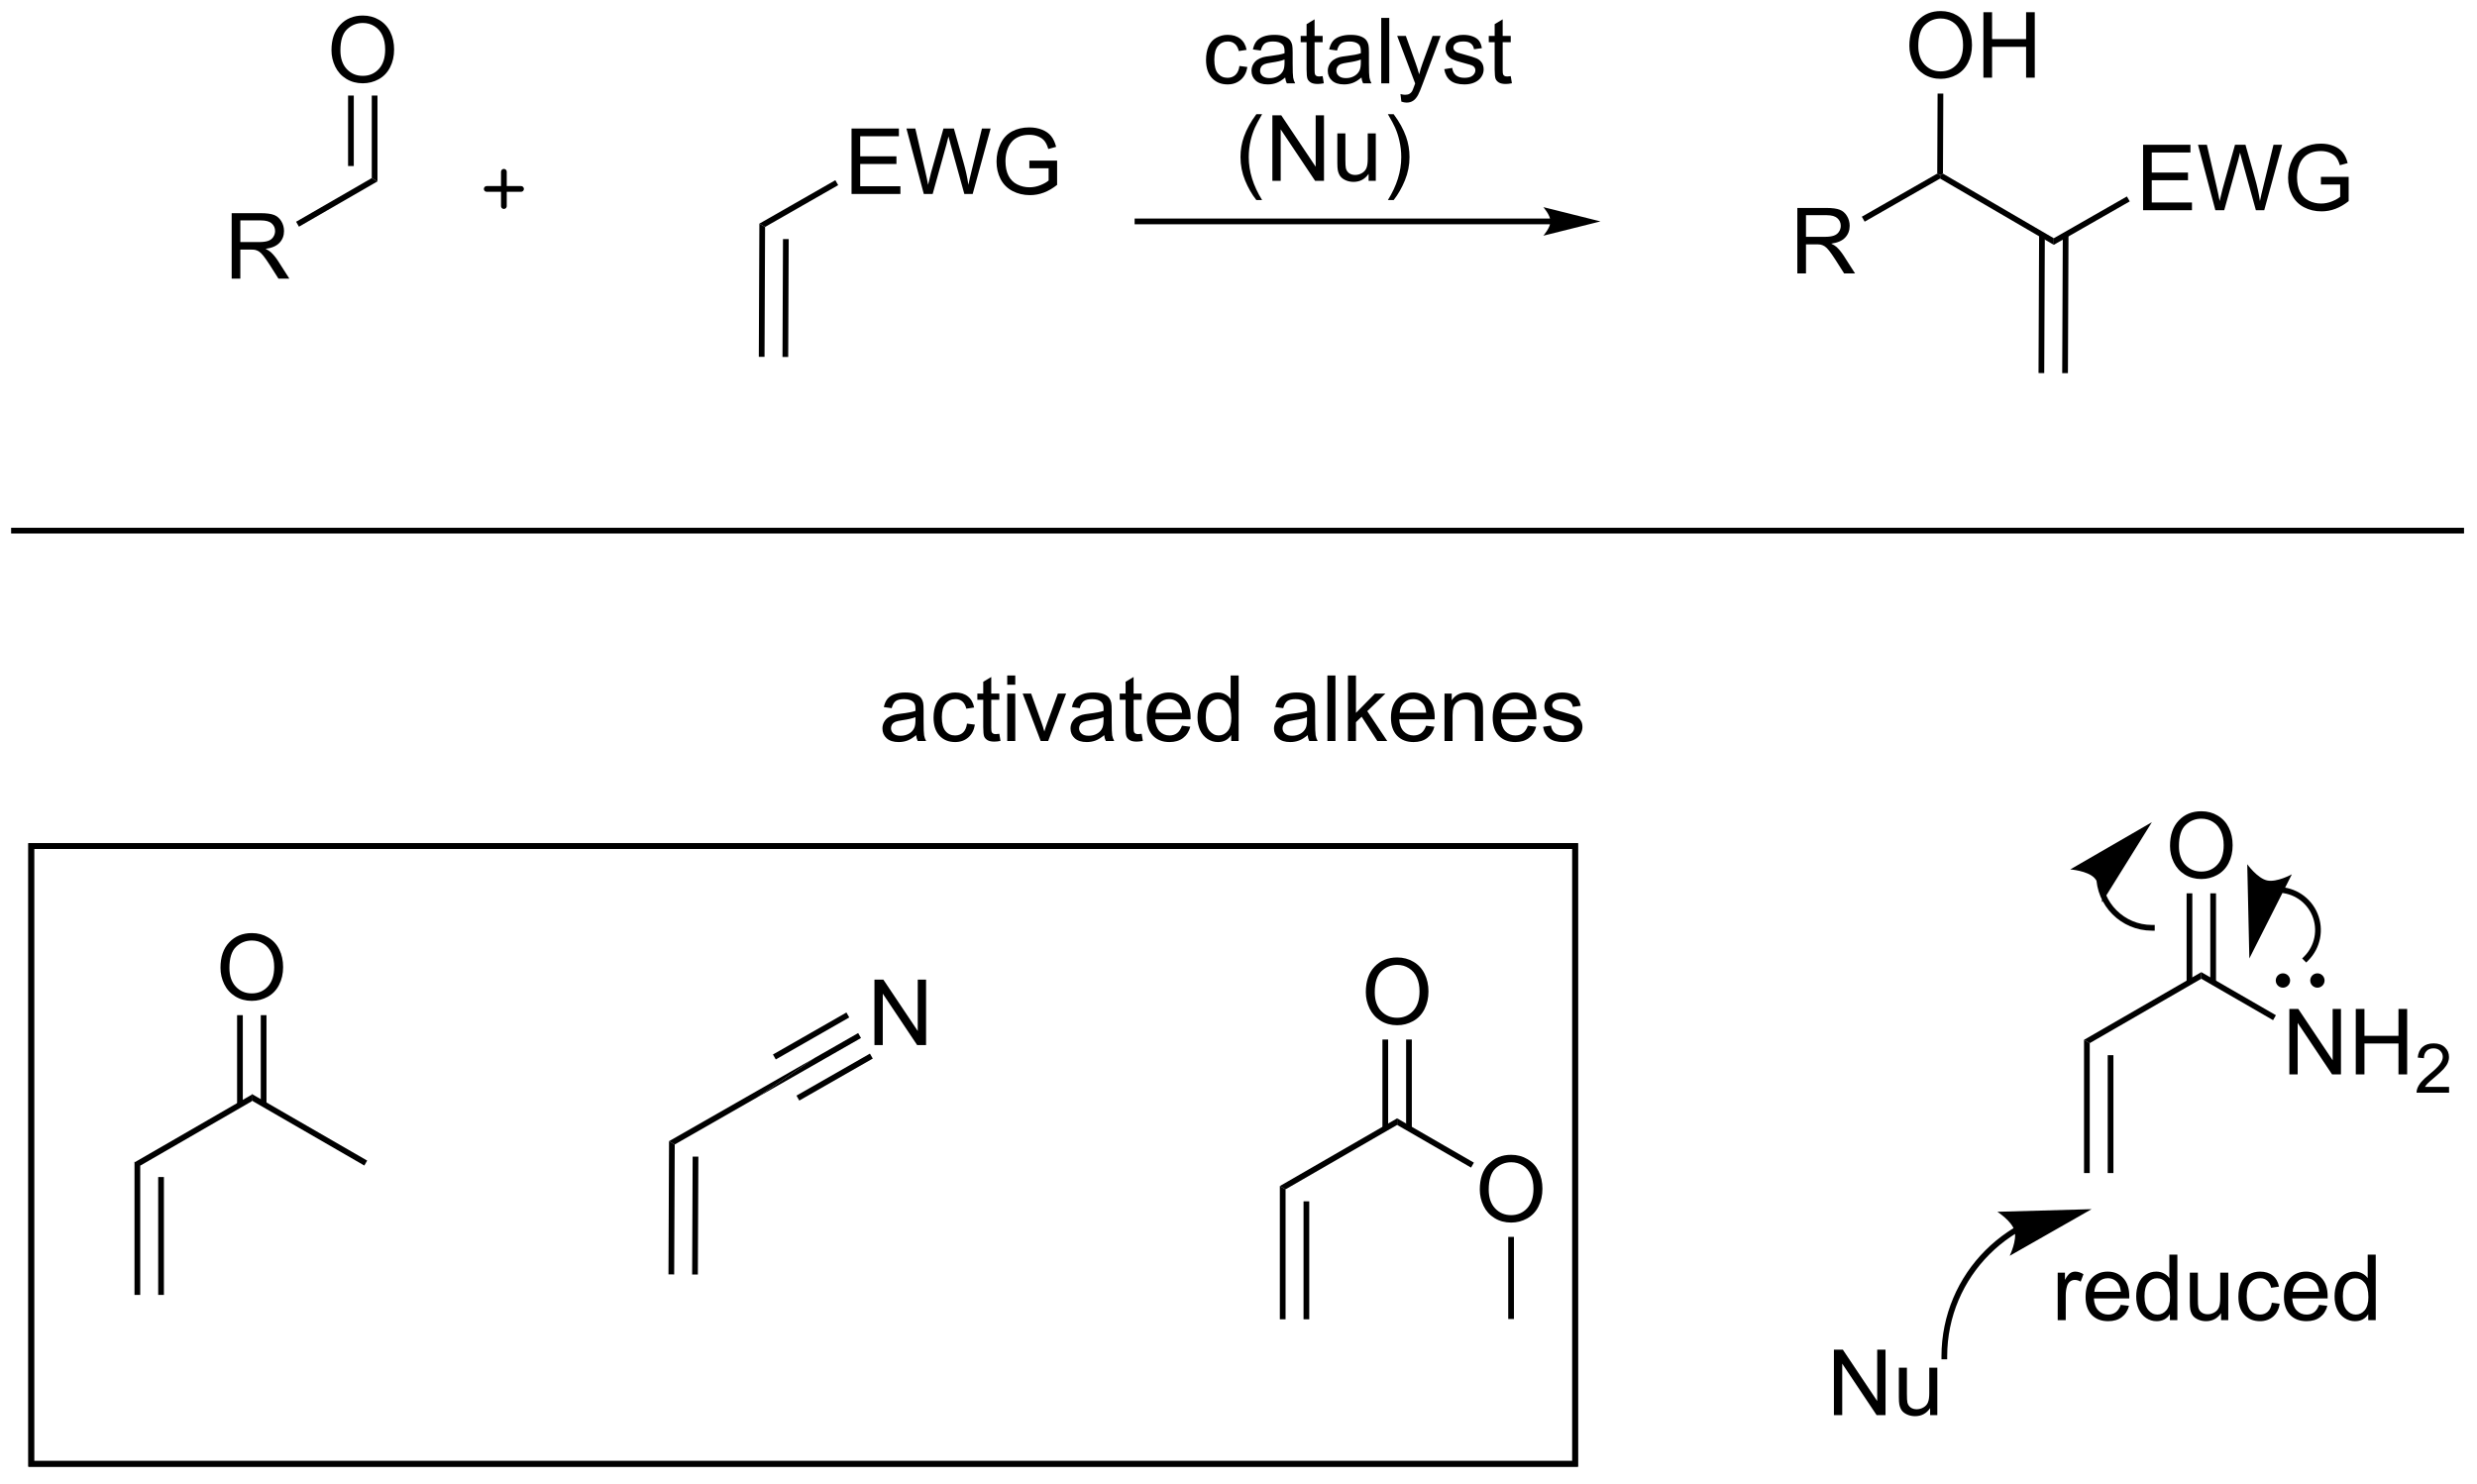 <?xml version="1.0" encoding="UTF-8"?>
<!DOCTYPE svg PUBLIC '-//W3C//DTD SVG 1.0//EN'
          'http://www.w3.org/TR/2001/REC-SVG-20010904/DTD/svg10.dtd'>
<svg stroke-dasharray="none" shape-rendering="auto" xmlns="http://www.w3.org/2000/svg" font-family="'Dialog'" text-rendering="auto" width="297" fill-opacity="1" color-interpolation="auto" color-rendering="auto" preserveAspectRatio="xMidYMid meet" font-size="12px" viewBox="0 0 297 178" fill="black" xmlns:xlink="http://www.w3.org/1999/xlink" stroke="black" image-rendering="auto" stroke-miterlimit="10" stroke-linecap="square" stroke-linejoin="miter" font-style="normal" stroke-width="1" height="178" stroke-dashoffset="0" font-weight="normal" stroke-opacity="1"
><!--Generated by the Batik Graphics2D SVG Generator--><defs id="genericDefs"
  /><g
  ><defs id="defs1"
    ><clipPath clipPathUnits="userSpaceOnUse" id="clipPath1"
      ><path d="M0.389 1.611 L223.048 1.611 L223.048 134.575 L0.389 134.575 L0.389 1.611 Z"
      /></clipPath
      ><clipPath clipPathUnits="userSpaceOnUse" id="clipPath2"
      ><path d="M-1.41 12.823 L-1.41 142.09 L215.059 142.09 L215.059 12.823 Z"
      /></clipPath
    ></defs
    ><g transform="scale(1.333,1.333) translate(-0.389,-1.611) matrix(1.029,0,0,1.029,1.839,-11.579)"
    ><path d="M10.853 114.727 L10.353 114.439 L20.61 108.516 L20.61 109.094 Z" stroke="none" clip-path="url(#clipPath2)"
    /></g
    ><g transform="matrix(1.371,0,0,1.371,1.933,-17.586)"
    ><path d="M10.353 114.439 L10.853 114.727 L10.853 126.091 L10.353 126.091 ZM12.425 115.779 L12.425 126.091 L12.925 126.091 L12.925 115.779 Z" stroke="none" clip-path="url(#clipPath2)"
    /></g
    ><g transform="matrix(1.371,0,0,1.371,1.933,-17.586)"
    ><path d="M17.873 97.483 Q17.873 96.055 18.639 95.251 Q19.405 94.444 20.616 94.444 Q21.407 94.444 22.043 94.824 Q22.681 95.201 23.014 95.878 Q23.35 96.555 23.35 97.415 Q23.35 98.287 22.998 98.975 Q22.647 99.662 22.001 100.016 Q21.358 100.371 20.61 100.371 Q19.803 100.371 19.165 99.98 Q18.53 99.587 18.201 98.912 Q17.873 98.235 17.873 97.483 ZM18.655 97.493 Q18.655 98.529 19.209 99.126 Q19.767 99.719 20.608 99.719 Q21.462 99.719 22.014 99.118 Q22.569 98.516 22.569 97.412 Q22.569 96.712 22.332 96.191 Q22.095 95.67 21.639 95.384 Q21.186 95.094 20.618 95.094 Q19.814 95.094 19.233 95.649 Q18.655 96.201 18.655 97.493 Z" stroke="none" clip-path="url(#clipPath2)"
    /></g
    ><g transform="matrix(1.371,0,0,1.371,1.933,-17.586)"
    ><path d="M21.896 109.403 L21.896 101.623 L21.396 101.623 L21.396 109.403 ZM19.825 109.403 L19.825 101.623 L19.325 101.623 L19.325 109.403 Z" stroke="none" clip-path="url(#clipPath2)"
    /></g
    ><g transform="matrix(1.371,0,0,1.371,1.933,-17.586)"
    ><path d="M20.61 109.094 L20.61 108.516 L30.702 114.343 L30.452 114.776 Z" stroke="none" clip-path="url(#clipPath2)"
    /></g
    ><g transform="matrix(1.371,0,0,1.371,1.933,-17.586)"
    ><path d="M57.6 112.935 L57.101 112.645 L69.848 105.358 L64.836 108.799 Z" stroke="none" clip-path="url(#clipPath2)"
    /></g
    ><g transform="matrix(1.371,0,0,1.371,1.933,-17.586)"
    ><path d="M57.101 112.645 L57.6 112.935 L57.552 124.3 L57.052 124.297 ZM59.167 113.994 L59.123 124.306 L59.623 124.308 L59.667 113.996 Z" stroke="none" clip-path="url(#clipPath2)"
    /></g
    ><g transform="matrix(1.371,0,0,1.371,1.933,-17.586)"
    ><path d="M75.067 104.241 L75.067 98.515 L75.846 98.515 L78.854 103.01 L78.854 98.515 L79.58 98.515 L79.58 104.241 L78.802 104.241 L75.794 99.741 L75.794 104.241 L75.067 104.241 Z" stroke="none" clip-path="url(#clipPath2)"
    /></g
    ><g transform="matrix(1.371,0,0,1.371,1.933,-17.586)"
    ><path d="M64.836 108.799 L69.848 105.358 L73.643 103.188 L73.891 103.622 ZM66.438 105.497 L72.863 101.823 L72.615 101.389 L66.19 105.063 ZM68.494 109.094 L74.92 105.42 L74.671 104.986 L68.246 108.66 Z" stroke="none" clip-path="url(#clipPath2)"
    /></g
    ><g transform="matrix(1.371,0,0,1.371,1.933,-17.586)"
    ><path d="M111.021 116.858 L110.521 116.57 L120.778 110.648 L120.778 111.225 Z" stroke="none" clip-path="url(#clipPath2)"
    /></g
    ><g transform="matrix(1.371,0,0,1.371,1.933,-17.586)"
    ><path d="M110.521 116.57 L111.021 116.858 L111.021 128.223 L110.521 128.223 ZM112.593 117.91 L112.593 128.223 L113.093 128.223 L113.093 117.91 Z" stroke="none" clip-path="url(#clipPath2)"
    /></g
    ><g transform="matrix(1.371,0,0,1.371,1.933,-17.586)"
    ><path d="M118.041 99.614 Q118.041 98.187 118.807 97.382 Q119.573 96.575 120.784 96.575 Q121.575 96.575 122.211 96.955 Q122.849 97.332 123.182 98.01 Q123.518 98.687 123.518 99.546 Q123.518 100.418 123.166 101.106 Q122.815 101.793 122.169 102.148 Q121.526 102.502 120.778 102.502 Q119.971 102.502 119.333 102.111 Q118.698 101.718 118.37 101.043 Q118.041 100.366 118.041 99.614 ZM118.823 99.624 Q118.823 100.661 119.377 101.257 Q119.935 101.851 120.776 101.851 Q121.63 101.851 122.182 101.249 Q122.737 100.648 122.737 99.543 Q122.737 98.843 122.5 98.322 Q122.263 97.801 121.807 97.515 Q121.354 97.226 120.786 97.226 Q119.981 97.226 119.401 97.78 Q118.823 98.332 118.823 99.624 Z" stroke="none" clip-path="url(#clipPath2)"
    /></g
    ><g transform="matrix(1.371,0,0,1.371,1.933,-17.586)"
    ><path d="M122.064 111.534 L122.064 103.754 L121.564 103.754 L121.564 111.534 ZM119.993 111.534 L119.993 103.754 L119.493 103.754 L119.493 111.534 Z" stroke="none" clip-path="url(#clipPath2)"
    /></g
    ><g transform="matrix(1.371,0,0,1.371,1.933,-17.586)"
    ><path d="M128.008 116.877 Q128.008 115.45 128.774 114.645 Q129.539 113.838 130.75 113.838 Q131.542 113.838 132.177 114.218 Q132.815 114.596 133.149 115.273 Q133.485 115.95 133.485 116.809 Q133.485 117.681 133.133 118.369 Q132.782 119.056 132.136 119.411 Q131.493 119.765 130.745 119.765 Q129.938 119.765 129.3 119.374 Q128.664 118.981 128.336 118.306 Q128.008 117.629 128.008 116.877 ZM128.789 116.887 Q128.789 117.924 129.344 118.52 Q129.901 119.114 130.743 119.114 Q131.597 119.114 132.149 118.512 Q132.703 117.911 132.703 116.806 Q132.703 116.106 132.466 115.585 Q132.23 115.064 131.774 114.778 Q131.321 114.489 130.753 114.489 Q129.948 114.489 129.368 115.043 Q128.789 115.596 128.789 116.887 Z" stroke="none" clip-path="url(#clipPath2)"
    /></g
    ><g transform="matrix(1.371,0,0,1.371,1.933,-17.586)"
    ><path d="M120.778 111.225 L120.778 110.648 L127.493 114.524 L127.243 114.957 Z" stroke="none" clip-path="url(#clipPath2)"
    /></g
    ><g transform="matrix(1.371,0,0,1.371,1.933,-17.586)"
    ><path d="M130.495 121.017 L130.995 121.017 L130.995 128.199 L130.495 128.199 Z" stroke="none" clip-path="url(#clipPath2)"
    /></g
    ><g stroke-width="0.5" transform="matrix(1.371,0,0,1.371,1.933,-17.586)"
    ><path fill="none" d="M1.321 86.829 L136.346 86.829 L136.346 140.868 L1.321 140.868 Z" clip-path="url(#clipPath2)"
    /></g
    ><g stroke-width="0.5" transform="matrix(1.371,0,0,1.371,1.933,-17.586)"
    ><path fill="none" d="M1.321 86.829 L136.346 86.829 L136.346 140.868 L1.321 140.868 Z" clip-path="url(#clipPath2)"
    /></g
    ><g transform="matrix(1.371,0,0,1.371,1.933,-17.586)"
    ><path d="M18.851 37.201 L18.851 31.474 L21.39 31.474 Q22.156 31.474 22.554 31.628 Q22.953 31.782 23.19 32.172 Q23.429 32.563 23.429 33.037 Q23.429 33.646 23.033 34.065 Q22.64 34.482 21.815 34.594 Q22.117 34.74 22.273 34.88 Q22.604 35.185 22.901 35.641 L23.898 37.201 L22.945 37.201 L22.187 36.008 Q21.854 35.492 21.637 35.219 Q21.424 34.946 21.255 34.836 Q21.085 34.727 20.908 34.685 Q20.781 34.657 20.486 34.657 L19.609 34.657 L19.609 37.201 L18.851 37.201 ZM19.609 34 L21.236 34 Q21.757 34 22.049 33.894 Q22.343 33.787 22.494 33.55 Q22.648 33.313 22.648 33.037 Q22.648 32.63 22.351 32.37 Q22.057 32.107 21.421 32.107 L19.609 32.107 L19.609 34 Z" stroke="none" clip-path="url(#clipPath2)"
    /></g
    ><g transform="matrix(1.371,0,0,1.371,1.933,-17.586)"
    ><path d="M24.736 32.657 L24.486 32.224 L31.103 28.404 L31.603 28.692 Z" stroke="none" clip-path="url(#clipPath2)"
    /></g
    ><g transform="matrix(1.371,0,0,1.371,1.933,-17.586)"
    ><path d="M27.58 17.225 Q27.58 15.798 28.346 14.994 Q29.111 14.186 30.322 14.186 Q31.114 14.186 31.75 14.567 Q32.388 14.944 32.721 15.621 Q33.057 16.298 33.057 17.158 Q33.057 18.03 32.705 18.718 Q32.354 19.405 31.708 19.759 Q31.065 20.113 30.317 20.113 Q29.51 20.113 28.872 19.723 Q28.236 19.33 27.908 18.655 Q27.58 17.978 27.58 17.225 ZM28.361 17.236 Q28.361 18.272 28.916 18.869 Q29.473 19.462 30.315 19.462 Q31.169 19.462 31.721 18.861 Q32.276 18.259 32.276 17.155 Q32.276 16.455 32.039 15.934 Q31.802 15.413 31.346 15.127 Q30.893 14.837 30.325 14.837 Q29.52 14.837 28.94 15.392 Q28.361 15.944 28.361 17.236 Z" stroke="none" clip-path="url(#clipPath2)"
    /></g
    ><g transform="matrix(1.371,0,0,1.371,1.933,-17.586)"
    ><path d="M31.603 28.692 L31.103 28.404 L31.103 21.187 L31.603 21.187 ZM29.531 27.352 L29.531 21.187 L29.031 21.187 L29.031 27.352 Z" stroke="none" clip-path="url(#clipPath2)"
    /></g
    ><g transform="matrix(1.371,0,0,1.371,1.933,-17.586)"
    ><path d="M73.063 29.796 L73.063 24.07 L77.204 24.07 L77.204 24.744 L73.821 24.744 L73.821 26.499 L76.99 26.499 L76.99 27.171 L73.821 27.171 L73.821 29.119 L77.337 29.119 L77.337 29.796 L73.063 29.796 ZM79.383 29.796 L77.865 24.07 L78.641 24.07 L79.514 27.822 Q79.654 28.413 79.756 28.994 Q79.975 28.077 80.014 27.937 L81.102 24.07 L82.016 24.07 L82.837 26.968 Q83.146 28.046 83.282 28.994 Q83.391 28.452 83.568 27.749 L84.467 24.07 L85.227 24.07 L83.657 29.796 L82.928 29.796 L81.719 25.431 Q81.568 24.885 81.54 24.76 Q81.451 25.155 81.373 25.431 L80.157 29.796 L79.383 29.796 ZM88.614 27.549 L88.614 26.877 L91.041 26.874 L91.041 28.999 Q90.481 29.445 89.887 29.671 Q89.294 29.895 88.669 29.895 Q87.825 29.895 87.135 29.533 Q86.447 29.171 86.096 28.489 Q85.744 27.804 85.744 26.96 Q85.744 26.124 86.093 25.4 Q86.442 24.674 87.098 24.322 Q87.754 23.971 88.611 23.971 Q89.231 23.971 89.734 24.174 Q90.236 24.374 90.52 24.734 Q90.807 25.093 90.955 25.671 L90.27 25.859 Q90.142 25.421 89.95 25.171 Q89.76 24.921 89.403 24.77 Q89.049 24.619 88.614 24.619 Q88.096 24.619 87.716 24.778 Q87.338 24.937 87.103 25.195 Q86.872 25.452 86.744 25.76 Q86.525 26.291 86.525 26.913 Q86.525 27.679 86.788 28.195 Q87.051 28.71 87.554 28.96 Q88.059 29.21 88.627 29.21 Q89.119 29.21 89.588 29.02 Q90.057 28.83 90.299 28.616 L90.299 27.549 L88.614 27.549 Z" stroke="none" clip-path="url(#clipPath2)"
    /></g
    ><g transform="matrix(1.371,0,0,1.371,1.933,-17.586)"
    ><path d="M65.501 32.678 L65.002 32.388 L71.647 28.589 L71.895 29.023 Z" stroke="none" clip-path="url(#clipPath2)"
    /></g
    ><g transform="matrix(1.371,0,0,1.371,1.933,-17.586)"
    ><path d="M65.002 32.388 L65.501 32.678 L65.453 44.042 L64.953 44.04 ZM67.068 33.737 L67.024 44.049 L67.524 44.051 L67.568 33.739 Z" stroke="none" clip-path="url(#clipPath2)"
    /></g
    ><g transform="matrix(1.371,0,0,1.371,1.933,-17.586)"
    ><path d="M176.924 33.35 L176.872 45.457 L177.372 45.459 L177.424 33.352 ZM178.995 33.359 L178.944 45.466 L179.444 45.468 L179.495 33.361 Z" stroke="none" clip-path="url(#clipPath2)"
    /></g
    ><g transform="matrix(1.371,0,0,1.371,1.933,-17.586)"
    ><path d="M178.208 33.665 L178.206 34.242 L168.263 28.446 L168.265 28.157 L168.515 28.014 Z" stroke="none" clip-path="url(#clipPath2)"
    /></g
    ><g transform="matrix(1.371,0,0,1.371,1.933,-17.586)"
    ><path d="M165.577 16.834 Q165.577 15.407 166.342 14.603 Q167.108 13.795 168.319 13.795 Q169.111 13.795 169.746 14.175 Q170.384 14.553 170.717 15.23 Q171.053 15.907 171.053 16.767 Q171.053 17.639 170.702 18.326 Q170.35 19.014 169.704 19.368 Q169.061 19.722 168.314 19.722 Q167.506 19.722 166.868 19.332 Q166.233 18.939 165.905 18.264 Q165.577 17.587 165.577 16.834 ZM166.358 16.845 Q166.358 17.881 166.913 18.478 Q167.47 19.071 168.311 19.071 Q169.165 19.071 169.717 18.47 Q170.272 17.868 170.272 16.764 Q170.272 16.064 170.035 15.543 Q169.798 15.022 169.342 14.735 Q168.889 14.446 168.321 14.446 Q167.517 14.446 166.936 15.001 Q166.358 15.553 166.358 16.845 ZM172.052 19.623 L172.052 13.897 L172.81 13.897 L172.81 16.248 L175.786 16.248 L175.786 13.897 L176.544 13.897 L176.544 19.623 L175.786 19.623 L175.786 16.923 L172.81 16.923 L172.81 19.623 L172.052 19.623 Z" stroke="none" clip-path="url(#clipPath2)"
    /></g
    ><g transform="matrix(1.371,0,0,1.371,1.933,-17.586)"
    ><path d="M168.515 28.014 L168.265 28.157 L168.015 28.012 L168.045 21.012 L168.545 21.014 Z" stroke="none" clip-path="url(#clipPath2)"
    /></g
    ><g transform="matrix(1.371,0,0,1.371,1.933,-17.586)"
    ><path d="M155.779 36.744 L155.779 31.017 L158.318 31.017 Q159.083 31.017 159.482 31.171 Q159.88 31.324 160.117 31.715 Q160.357 32.106 160.357 32.58 Q160.357 33.189 159.961 33.608 Q159.568 34.025 158.742 34.137 Q159.044 34.283 159.201 34.423 Q159.531 34.728 159.828 35.184 L160.826 36.744 L159.872 36.744 L159.114 35.551 Q158.781 35.035 158.565 34.762 Q158.351 34.489 158.182 34.379 Q158.013 34.27 157.836 34.228 Q157.708 34.199 157.414 34.199 L156.536 34.199 L156.536 36.744 L155.779 36.744 ZM156.536 33.543 L158.164 33.543 Q158.685 33.543 158.976 33.436 Q159.271 33.33 159.422 33.093 Q159.576 32.856 159.576 32.58 Q159.576 32.173 159.279 31.913 Q158.984 31.65 158.349 31.65 L156.536 31.65 L156.536 33.543 Z" stroke="none" clip-path="url(#clipPath2)"
    /></g
    ><g transform="matrix(1.371,0,0,1.371,1.933,-17.586)"
    ><path d="M168.015 28.012 L168.265 28.157 L168.263 28.446 L161.667 32.217 L161.419 31.783 Z" stroke="none" clip-path="url(#clipPath2)"
    /></g
    ><g transform="matrix(1.371,0,0,1.371,1.933,-17.586)"
    ><path d="M134.189 31.945 L98.07 31.945 L97.82 31.945 L97.82 32.444 L98.07 32.444 L134.189 32.444 L134.439 32.444 L134.439 31.945 L134.189 31.945 ZM138.564 32.194 L133.564 30.945 C133.564 30.945 134.189 31.648 134.189 32.194 C134.189 32.741 133.564 33.444 133.564 33.444 Z" stroke="none" clip-path="url(#clipPath2)"
    /></g
    ><g transform="matrix(1.371,0,0,1.371,1.933,-17.586)"
    ><path d="M106.988 18.597 L107.681 18.688 Q107.566 19.401 107.1 19.808 Q106.634 20.211 105.954 20.211 Q105.103 20.211 104.584 19.654 Q104.066 19.097 104.066 18.058 Q104.066 17.386 104.287 16.883 Q104.511 16.378 104.967 16.128 Q105.423 15.875 105.957 15.875 Q106.634 15.875 107.063 16.216 Q107.493 16.558 107.613 17.188 L106.931 17.292 Q106.832 16.875 106.584 16.664 Q106.337 16.453 105.985 16.453 Q105.454 16.453 105.121 16.834 Q104.79 17.214 104.79 18.039 Q104.79 18.875 105.11 19.256 Q105.431 19.633 105.946 19.633 Q106.36 19.633 106.636 19.381 Q106.915 19.125 106.988 18.597 ZM110.988 19.605 Q110.597 19.938 110.235 20.076 Q109.876 20.211 109.462 20.211 Q108.777 20.211 108.41 19.878 Q108.043 19.542 108.043 19.024 Q108.043 18.719 108.181 18.466 Q108.321 18.214 108.545 18.063 Q108.769 17.909 109.05 17.831 Q109.259 17.776 109.675 17.727 Q110.527 17.625 110.931 17.485 Q110.933 17.339 110.933 17.3 Q110.933 16.87 110.735 16.696 Q110.464 16.456 109.933 16.456 Q109.438 16.456 109.201 16.631 Q108.964 16.805 108.853 17.245 L108.165 17.151 Q108.259 16.711 108.472 16.44 Q108.688 16.167 109.095 16.021 Q109.501 15.875 110.035 15.875 Q110.566 15.875 110.897 16 Q111.23 16.125 111.386 16.315 Q111.543 16.503 111.605 16.792 Q111.641 16.972 111.641 17.44 L111.641 18.378 Q111.641 19.36 111.686 19.62 Q111.73 19.878 111.863 20.117 L111.129 20.117 Q111.019 19.899 110.988 19.605 ZM110.931 18.034 Q110.548 18.19 109.782 18.3 Q109.347 18.362 109.168 18.44 Q108.988 18.518 108.889 18.67 Q108.793 18.821 108.793 19.003 Q108.793 19.284 109.006 19.472 Q109.22 19.659 109.629 19.659 Q110.035 19.659 110.35 19.482 Q110.668 19.305 110.816 18.995 Q110.931 18.758 110.931 18.292 L110.931 18.034 ZM114.265 19.487 L114.367 20.11 Q114.07 20.172 113.835 20.172 Q113.453 20.172 113.242 20.052 Q113.031 19.93 112.945 19.732 Q112.859 19.534 112.859 18.901 L112.859 16.516 L112.343 16.516 L112.343 15.969 L112.859 15.969 L112.859 14.94 L113.559 14.518 L113.559 15.969 L114.265 15.969 L114.265 16.516 L113.559 16.516 L113.559 18.94 Q113.559 19.242 113.596 19.328 Q113.632 19.414 113.716 19.466 Q113.802 19.516 113.958 19.516 Q114.075 19.516 114.265 19.487 ZM117.66 19.605 Q117.269 19.938 116.907 20.076 Q116.548 20.211 116.134 20.211 Q115.449 20.211 115.082 19.878 Q114.714 19.542 114.714 19.024 Q114.714 18.719 114.853 18.466 Q114.993 18.214 115.217 18.063 Q115.441 17.909 115.722 17.831 Q115.931 17.776 116.347 17.727 Q117.199 17.625 117.603 17.485 Q117.605 17.339 117.605 17.3 Q117.605 16.87 117.407 16.696 Q117.136 16.456 116.605 16.456 Q116.11 16.456 115.873 16.631 Q115.636 16.805 115.524 17.245 L114.837 17.151 Q114.931 16.711 115.144 16.44 Q115.36 16.167 115.766 16.021 Q116.173 15.875 116.707 15.875 Q117.238 15.875 117.569 16 Q117.902 16.125 118.058 16.315 Q118.214 16.503 118.277 16.792 Q118.313 16.972 118.313 17.44 L118.313 18.378 Q118.313 19.36 118.358 19.62 Q118.402 19.878 118.535 20.117 L117.8 20.117 Q117.691 19.899 117.66 19.605 ZM117.603 18.034 Q117.22 18.19 116.454 18.3 Q116.019 18.362 115.839 18.44 Q115.66 18.518 115.561 18.67 Q115.464 18.821 115.464 19.003 Q115.464 19.284 115.678 19.472 Q115.891 19.659 116.3 19.659 Q116.707 19.659 117.022 19.482 Q117.339 19.305 117.488 18.995 Q117.603 18.758 117.603 18.292 L117.603 18.034 ZM119.388 20.117 L119.388 14.391 L120.091 14.391 L120.091 20.117 L119.388 20.117 ZM121.149 21.716 L121.071 21.055 Q121.3 21.117 121.472 21.117 Q121.707 21.117 121.847 21.039 Q121.988 20.961 122.079 20.821 Q122.144 20.716 122.293 20.297 Q122.313 20.24 122.355 20.125 L120.782 15.969 L121.54 15.969 L122.402 18.37 Q122.571 18.828 122.704 19.331 Q122.824 18.847 122.993 18.386 L123.879 15.969 L124.582 15.969 L123.004 20.188 Q122.751 20.873 122.61 21.131 Q122.423 21.477 122.181 21.638 Q121.938 21.802 121.603 21.802 Q121.399 21.802 121.149 21.716 ZM124.899 18.878 L125.595 18.768 Q125.652 19.188 125.92 19.412 Q126.188 19.633 126.668 19.633 Q127.152 19.633 127.386 19.435 Q127.621 19.237 127.621 18.972 Q127.621 18.735 127.415 18.597 Q127.269 18.503 126.696 18.36 Q125.923 18.164 125.623 18.021 Q125.324 17.878 125.17 17.628 Q125.016 17.375 125.016 17.071 Q125.016 16.792 125.141 16.558 Q125.269 16.321 125.488 16.164 Q125.652 16.042 125.936 15.959 Q126.22 15.875 126.543 15.875 Q127.032 15.875 127.399 16.016 Q127.769 16.157 127.944 16.396 Q128.121 16.636 128.188 17.039 L127.501 17.133 Q127.454 16.813 127.228 16.633 Q127.004 16.453 126.595 16.453 Q126.11 16.453 125.902 16.615 Q125.696 16.774 125.696 16.987 Q125.696 17.125 125.782 17.235 Q125.868 17.347 126.05 17.422 Q126.157 17.461 126.673 17.602 Q127.418 17.8 127.712 17.927 Q128.009 18.055 128.175 18.297 Q128.345 18.539 128.345 18.899 Q128.345 19.25 128.139 19.56 Q127.933 19.87 127.545 20.042 Q127.16 20.211 126.673 20.211 Q125.863 20.211 125.438 19.875 Q125.016 19.539 124.899 18.878 ZM130.714 19.487 L130.816 20.11 Q130.519 20.172 130.285 20.172 Q129.902 20.172 129.691 20.052 Q129.48 19.93 129.394 19.732 Q129.308 19.534 129.308 18.901 L129.308 16.516 L128.793 16.516 L128.793 15.969 L129.308 15.969 L129.308 14.94 L130.009 14.518 L130.009 15.969 L130.714 15.969 L130.714 16.516 L130.009 16.516 L130.009 18.94 Q130.009 19.242 130.045 19.328 Q130.082 19.414 130.165 19.466 Q130.251 19.516 130.407 19.516 Q130.524 19.516 130.714 19.487 Z" stroke="none" clip-path="url(#clipPath2)"
    /></g
    ><g stroke-width="0.5" transform="matrix(1.371,0,0,1.371,1.933,-17.586)" stroke-linejoin="round" stroke-linecap="round"
    ><path fill="none" d="M41.158 29.353 L44.158 29.353 M42.658 27.853 L42.658 30.853" clip-path="url(#clipPath2)"
    /></g
    ><g transform="matrix(1.371,0,0,1.371,1.933,-17.586)"
    ><path d="M78.71 77.129 Q78.32 77.462 77.958 77.6 Q77.598 77.735 77.184 77.735 Q76.499 77.735 76.132 77.402 Q75.765 77.066 75.765 76.548 Q75.765 76.243 75.903 75.99 Q76.043 75.738 76.267 75.587 Q76.491 75.433 76.773 75.355 Q76.981 75.3 77.398 75.251 Q78.249 75.149 78.653 75.009 Q78.656 74.863 78.656 74.824 Q78.656 74.394 78.458 74.22 Q78.187 73.98 77.656 73.98 Q77.161 73.98 76.924 74.154 Q76.687 74.329 76.575 74.769 L75.887 74.675 Q75.981 74.235 76.195 73.964 Q76.411 73.691 76.817 73.545 Q77.223 73.399 77.757 73.399 Q78.288 73.399 78.619 73.524 Q78.952 73.649 79.109 73.839 Q79.265 74.027 79.327 74.316 Q79.364 74.496 79.364 74.964 L79.364 75.902 Q79.364 76.884 79.408 77.144 Q79.452 77.402 79.585 77.641 L78.851 77.641 Q78.741 77.423 78.71 77.129 ZM78.653 75.558 Q78.27 75.714 77.504 75.824 Q77.07 75.886 76.89 75.964 Q76.71 76.043 76.611 76.194 Q76.515 76.345 76.515 76.527 Q76.515 76.808 76.728 76.996 Q76.942 77.183 77.351 77.183 Q77.757 77.183 78.072 77.006 Q78.39 76.829 78.538 76.519 Q78.653 76.282 78.653 75.816 L78.653 75.558 ZM83.159 76.121 L83.852 76.212 Q83.737 76.925 83.271 77.332 Q82.805 77.735 82.126 77.735 Q81.274 77.735 80.756 77.178 Q80.237 76.621 80.237 75.582 Q80.237 74.91 80.459 74.407 Q80.683 73.902 81.139 73.652 Q81.594 73.399 82.128 73.399 Q82.805 73.399 83.235 73.74 Q83.665 74.082 83.784 74.712 L83.102 74.816 Q83.003 74.399 82.756 74.188 Q82.508 73.977 82.157 73.977 Q81.626 73.977 81.292 74.358 Q80.962 74.738 80.962 75.563 Q80.962 76.399 81.282 76.779 Q81.602 77.157 82.118 77.157 Q82.532 77.157 82.808 76.904 Q83.087 76.649 83.159 76.121 ZM85.987 77.011 L86.089 77.634 Q85.792 77.696 85.558 77.696 Q85.175 77.696 84.964 77.576 Q84.753 77.454 84.667 77.256 Q84.581 77.058 84.581 76.425 L84.581 74.04 L84.066 74.04 L84.066 73.493 L84.581 73.493 L84.581 72.464 L85.282 72.043 L85.282 73.493 L85.987 73.493 L85.987 74.04 L85.282 74.04 L85.282 76.464 Q85.282 76.766 85.318 76.852 Q85.355 76.938 85.438 76.99 Q85.524 77.04 85.68 77.04 Q85.797 77.04 85.987 77.011 ZM86.679 72.722 L86.679 71.915 L87.382 71.915 L87.382 72.722 L86.679 72.722 ZM86.679 77.641 L86.679 73.493 L87.382 73.493 L87.382 77.641 L86.679 77.641 ZM89.605 77.641 L88.027 73.493 L88.769 73.493 L89.659 75.977 Q89.805 76.379 89.925 76.813 Q90.019 76.485 90.188 76.024 L91.11 73.493 L91.831 73.493 L90.261 77.641 L89.605 77.641 ZM95.159 77.129 Q94.769 77.462 94.407 77.6 Q94.047 77.735 93.633 77.735 Q92.948 77.735 92.581 77.402 Q92.214 77.066 92.214 76.548 Q92.214 76.243 92.352 75.99 Q92.493 75.738 92.717 75.587 Q92.941 75.433 93.222 75.355 Q93.43 75.3 93.847 75.251 Q94.698 75.149 95.102 75.009 Q95.105 74.863 95.105 74.824 Q95.105 74.394 94.907 74.22 Q94.636 73.98 94.105 73.98 Q93.61 73.98 93.373 74.154 Q93.136 74.329 93.024 74.769 L92.337 74.675 Q92.43 74.235 92.644 73.964 Q92.86 73.691 93.266 73.545 Q93.672 73.399 94.206 73.399 Q94.737 73.399 95.068 73.524 Q95.402 73.649 95.558 73.839 Q95.714 74.027 95.777 74.316 Q95.813 74.496 95.813 74.964 L95.813 75.902 Q95.813 76.884 95.857 77.144 Q95.902 77.402 96.034 77.641 L95.3 77.641 Q95.191 77.423 95.159 77.129 ZM95.102 75.558 Q94.719 75.714 93.954 75.824 Q93.519 75.886 93.339 75.964 Q93.159 76.043 93.06 76.194 Q92.964 76.345 92.964 76.527 Q92.964 76.808 93.178 76.996 Q93.391 77.183 93.8 77.183 Q94.206 77.183 94.521 77.006 Q94.839 76.829 94.987 76.519 Q95.102 76.282 95.102 75.816 L95.102 75.558 ZM98.437 77.011 L98.538 77.634 Q98.241 77.696 98.007 77.696 Q97.624 77.696 97.413 77.576 Q97.202 77.454 97.116 77.256 Q97.031 77.058 97.031 76.425 L97.031 74.04 L96.515 74.04 L96.515 73.493 L97.031 73.493 L97.031 72.464 L97.731 72.043 L97.731 73.493 L98.437 73.493 L98.437 74.04 L97.731 74.04 L97.731 76.464 Q97.731 76.766 97.767 76.852 Q97.804 76.938 97.887 76.99 Q97.973 77.04 98.129 77.04 Q98.247 77.04 98.437 77.011 ZM101.964 76.306 L102.691 76.394 Q102.519 77.032 102.053 77.384 Q101.589 77.735 100.868 77.735 Q99.956 77.735 99.422 77.175 Q98.891 76.613 98.891 75.602 Q98.891 74.556 99.43 73.977 Q99.969 73.399 100.829 73.399 Q101.659 73.399 102.185 73.967 Q102.714 74.532 102.714 75.558 Q102.714 75.621 102.712 75.746 L99.618 75.746 Q99.657 76.431 100.003 76.795 Q100.352 77.157 100.87 77.157 Q101.258 77.157 101.532 76.954 Q101.805 76.751 101.964 76.306 ZM99.657 75.168 L101.972 75.168 Q101.925 74.644 101.706 74.384 Q101.37 73.977 100.837 73.977 Q100.352 73.977 100.021 74.303 Q99.691 74.626 99.657 75.168 ZM106.265 77.641 L106.265 77.118 Q105.872 77.735 105.106 77.735 Q104.609 77.735 104.192 77.462 Q103.778 77.188 103.549 76.699 Q103.32 76.207 103.32 75.571 Q103.32 74.949 103.525 74.444 Q103.734 73.938 104.148 73.67 Q104.562 73.399 105.075 73.399 Q105.45 73.399 105.741 73.558 Q106.036 73.714 106.218 73.97 L106.218 71.915 L106.918 71.915 L106.918 77.641 L106.265 77.641 ZM104.043 75.571 Q104.043 76.368 104.379 76.764 Q104.715 77.157 105.171 77.157 Q105.632 77.157 105.955 76.779 Q106.278 76.402 106.278 75.629 Q106.278 74.777 105.95 74.379 Q105.622 73.98 105.14 73.98 Q104.671 73.98 104.356 74.363 Q104.043 74.746 104.043 75.571 ZM112.952 77.129 Q112.562 77.462 112.2 77.6 Q111.84 77.735 111.426 77.735 Q110.741 77.735 110.374 77.402 Q110.007 77.066 110.007 76.548 Q110.007 76.243 110.145 75.99 Q110.286 75.738 110.51 75.587 Q110.734 75.433 111.015 75.355 Q111.223 75.3 111.64 75.251 Q112.491 75.149 112.895 75.009 Q112.898 74.863 112.898 74.824 Q112.898 74.394 112.7 74.22 Q112.429 73.98 111.898 73.98 Q111.403 73.98 111.166 74.154 Q110.929 74.329 110.817 74.769 L110.129 74.675 Q110.223 74.235 110.437 73.964 Q110.653 73.691 111.059 73.545 Q111.465 73.399 111.999 73.399 Q112.531 73.399 112.861 73.524 Q113.195 73.649 113.351 73.839 Q113.507 74.027 113.57 74.316 Q113.606 74.496 113.606 74.964 L113.606 75.902 Q113.606 76.884 113.65 77.144 Q113.695 77.402 113.827 77.641 L113.093 77.641 Q112.984 77.423 112.952 77.129 ZM112.895 75.558 Q112.512 75.714 111.747 75.824 Q111.312 75.886 111.132 75.964 Q110.952 76.043 110.853 76.194 Q110.757 76.345 110.757 76.527 Q110.757 76.808 110.971 76.996 Q111.184 77.183 111.593 77.183 Q111.999 77.183 112.314 77.006 Q112.632 76.829 112.781 76.519 Q112.895 76.282 112.895 75.816 L112.895 75.558 ZM114.68 77.641 L114.68 71.915 L115.383 71.915 L115.383 77.641 L114.68 77.641 ZM116.476 77.641 L116.476 71.915 L117.179 71.915 L117.179 75.181 L118.843 73.493 L119.754 73.493 L118.168 75.032 L119.913 77.641 L119.046 77.641 L117.676 75.519 L117.179 75.996 L117.179 77.641 L116.476 77.641 ZM123.312 76.306 L124.038 76.394 Q123.866 77.032 123.4 77.384 Q122.937 77.735 122.215 77.735 Q121.304 77.735 120.77 77.175 Q120.239 76.613 120.239 75.602 Q120.239 74.556 120.778 73.977 Q121.317 73.399 122.176 73.399 Q123.007 73.399 123.533 73.967 Q124.062 74.532 124.062 75.558 Q124.062 75.621 124.059 75.746 L120.965 75.746 Q121.004 76.431 121.351 76.795 Q121.7 77.157 122.218 77.157 Q122.606 77.157 122.879 76.954 Q123.153 76.751 123.312 76.306 ZM121.004 75.168 L123.32 75.168 Q123.273 74.644 123.054 74.384 Q122.718 73.977 122.184 73.977 Q121.7 73.977 121.369 74.303 Q121.038 74.626 121.004 75.168 ZM124.922 77.641 L124.922 73.493 L125.555 73.493 L125.555 74.082 Q126.011 73.399 126.876 73.399 Q127.251 73.399 127.563 73.535 Q127.878 73.668 128.034 73.886 Q128.191 74.105 128.253 74.407 Q128.292 74.602 128.292 75.089 L128.292 77.641 L127.589 77.641 L127.589 75.118 Q127.589 74.688 127.506 74.475 Q127.425 74.261 127.217 74.136 Q127.008 74.009 126.727 74.009 Q126.277 74.009 125.951 74.295 Q125.626 74.579 125.626 75.376 L125.626 77.641 L124.922 77.641 ZM132.21 76.306 L132.937 76.394 Q132.765 77.032 132.299 77.384 Q131.835 77.735 131.114 77.735 Q130.202 77.735 129.668 77.175 Q129.137 76.613 129.137 75.602 Q129.137 74.556 129.676 73.977 Q130.215 73.399 131.075 73.399 Q131.905 73.399 132.431 73.967 Q132.96 74.532 132.96 75.558 Q132.96 75.621 132.958 75.746 L129.864 75.746 Q129.903 76.431 130.249 76.795 Q130.598 77.157 131.116 77.157 Q131.504 77.157 131.778 76.954 Q132.051 76.751 132.21 76.306 ZM129.903 75.168 L132.218 75.168 Q132.171 74.644 131.952 74.384 Q131.616 73.977 131.083 73.977 Q130.598 73.977 130.268 74.303 Q129.937 74.626 129.903 75.168 ZM133.54 76.402 L134.235 76.293 Q134.292 76.712 134.56 76.936 Q134.829 77.157 135.308 77.157 Q135.792 77.157 136.027 76.959 Q136.261 76.761 136.261 76.496 Q136.261 76.259 136.055 76.121 Q135.909 76.027 135.337 75.884 Q134.563 75.688 134.264 75.545 Q133.964 75.402 133.81 75.152 Q133.657 74.899 133.657 74.595 Q133.657 74.316 133.782 74.082 Q133.909 73.845 134.128 73.688 Q134.292 73.566 134.576 73.483 Q134.86 73.399 135.183 73.399 Q135.672 73.399 136.04 73.54 Q136.409 73.681 136.584 73.92 Q136.761 74.16 136.829 74.563 L136.141 74.657 Q136.094 74.337 135.868 74.157 Q135.644 73.977 135.235 73.977 Q134.75 73.977 134.542 74.139 Q134.337 74.298 134.337 74.511 Q134.337 74.649 134.422 74.759 Q134.508 74.871 134.691 74.946 Q134.797 74.985 135.313 75.126 Q136.058 75.324 136.352 75.451 Q136.649 75.579 136.816 75.821 Q136.985 76.063 136.985 76.423 Q136.985 76.774 136.779 77.084 Q136.573 77.394 136.185 77.566 Q135.8 77.735 135.313 77.735 Q134.503 77.735 134.079 77.399 Q133.657 77.063 133.54 76.402 Z" stroke="none" clip-path="url(#clipPath2)"
    /></g
    ><g transform="matrix(1.371,0,0,1.371,1.933,-17.586)"
    ><path d="M108.468 30.327 Q107.884 29.593 107.481 28.609 Q107.079 27.622 107.079 26.567 Q107.079 25.637 107.382 24.786 Q107.733 23.799 108.468 22.817 L108.97 22.817 Q108.499 23.63 108.345 23.978 Q108.108 24.517 107.97 25.103 Q107.803 25.833 107.803 26.572 Q107.803 28.45 108.97 30.327 L108.468 30.327 ZM109.868 28.642 L109.868 22.916 L110.647 22.916 L113.655 27.411 L113.655 22.916 L114.382 22.916 L114.382 28.642 L113.603 28.642 L110.595 24.142 L110.595 28.642 L109.868 28.642 ZM118.284 28.642 L118.284 28.033 Q117.799 28.736 116.966 28.736 Q116.599 28.736 116.281 28.596 Q115.964 28.455 115.807 28.241 Q115.654 28.028 115.591 27.721 Q115.549 27.512 115.549 27.064 L115.549 24.494 L116.253 24.494 L116.253 26.794 Q116.253 27.346 116.294 27.536 Q116.362 27.814 116.576 27.973 Q116.792 28.13 117.107 28.13 Q117.424 28.13 117.701 27.968 Q117.979 27.807 118.094 27.528 Q118.208 27.247 118.208 26.715 L118.208 24.494 L118.912 24.494 L118.912 28.642 L118.284 28.642 ZM120.475 30.327 L119.97 30.327 Q121.139 28.45 121.139 26.572 Q121.139 25.838 120.97 25.114 Q120.837 24.528 120.6 23.989 Q120.447 23.637 119.97 22.817 L120.475 22.817 Q121.21 23.799 121.561 24.786 Q121.861 25.637 121.861 26.567 Q121.861 27.622 121.457 28.609 Q121.053 29.593 120.475 30.327 Z" stroke="none" clip-path="url(#clipPath2)"
    /></g
    ><g transform="matrix(1.371,0,0,1.371,1.933,-17.586)"
    ><path d="M186.018 31.217 L186.018 25.49 L190.159 25.49 L190.159 26.165 L186.776 26.165 L186.776 27.92 L189.945 27.92 L189.945 28.592 L186.776 28.592 L186.776 30.54 L190.292 30.54 L190.292 31.217 L186.018 31.217 ZM192.339 31.217 L190.82 25.49 L191.596 25.49 L192.469 29.243 Q192.609 29.834 192.711 30.415 Q192.93 29.498 192.969 29.358 L194.057 25.49 L194.971 25.49 L195.792 28.389 Q196.102 29.467 196.237 30.415 Q196.346 29.873 196.524 29.17 L197.422 25.49 L198.182 25.49 L196.612 31.217 L195.883 31.217 L194.675 26.852 Q194.524 26.305 194.495 26.18 Q194.406 26.576 194.328 26.852 L193.112 31.217 L192.339 31.217 ZM201.569 28.97 L201.569 28.298 L203.996 28.295 L203.996 30.42 Q203.436 30.865 202.843 31.092 Q202.249 31.316 201.624 31.316 Q200.78 31.316 200.09 30.954 Q199.402 30.592 199.051 29.91 Q198.699 29.225 198.699 28.381 Q198.699 27.545 199.048 26.821 Q199.397 26.095 200.054 25.743 Q200.71 25.391 201.566 25.391 Q202.186 25.391 202.689 25.595 Q203.191 25.795 203.475 26.154 Q203.762 26.514 203.91 27.092 L203.225 27.279 Q203.098 26.842 202.905 26.592 Q202.715 26.342 202.358 26.191 Q202.004 26.04 201.569 26.04 Q201.051 26.04 200.671 26.199 Q200.293 26.358 200.059 26.615 Q199.827 26.873 199.699 27.18 Q199.481 27.712 199.481 28.334 Q199.481 29.1 199.744 29.615 Q200.007 30.131 200.509 30.381 Q201.014 30.631 201.582 30.631 Q202.074 30.631 202.543 30.441 Q203.012 30.251 203.254 30.037 L203.254 28.97 L201.569 28.97 Z" stroke="none" clip-path="url(#clipPath2)"
    /></g
    ><g transform="matrix(1.371,0,0,1.371,1.933,-17.586)"
    ><path d="M178.206 34.242 L178.208 33.665 L184.602 30.01 L184.85 30.444 Z" stroke="none" clip-path="url(#clipPath2)"
    /></g
    ><g transform="matrix(1.371,0,0,1.371,1.933,-17.586)"
    ><path d="M181.352 104.071 L180.852 103.782 L191.109 97.86 L191.109 98.438 Z" stroke="none" clip-path="url(#clipPath2)"
    /></g
    ><g transform="matrix(1.371,0,0,1.371,1.933,-17.586)"
    ><path d="M180.852 103.782 L181.352 104.071 L181.352 115.435 L180.852 115.435 ZM182.923 105.123 L182.923 115.435 L183.423 115.435 L183.423 105.123 Z" stroke="none" clip-path="url(#clipPath2)"
    /></g
    ><g transform="matrix(1.371,0,0,1.371,1.933,-17.586)"
    ><path d="M188.372 86.826 Q188.372 85.399 189.138 84.595 Q189.903 83.787 191.114 83.787 Q191.906 83.787 192.541 84.168 Q193.179 84.545 193.513 85.222 Q193.849 85.899 193.849 86.759 Q193.849 87.631 193.497 88.319 Q193.145 89.006 192.5 89.36 Q191.856 89.714 191.109 89.714 Q190.302 89.714 189.664 89.324 Q189.028 88.93 188.7 88.256 Q188.372 87.579 188.372 86.826 ZM189.153 86.837 Q189.153 87.873 189.708 88.47 Q190.265 89.063 191.106 89.063 Q191.961 89.063 192.513 88.462 Q193.067 87.86 193.067 86.756 Q193.067 86.055 192.83 85.535 Q192.593 85.014 192.138 84.727 Q191.685 84.438 191.117 84.438 Q190.312 84.438 189.731 84.993 Q189.153 85.545 189.153 86.837 Z" stroke="none" clip-path="url(#clipPath2)"
    /></g
    ><g transform="matrix(1.371,0,0,1.371,1.933,-17.586)"
    ><path d="M192.395 98.747 L192.395 90.967 L191.895 90.967 L191.895 98.747 ZM190.323 98.747 L190.323 90.967 L189.823 90.967 L189.823 98.747 Z" stroke="none" clip-path="url(#clipPath2)"
    /></g
    ><g transform="matrix(1.371,0,0,1.371,1.933,-17.586)"
    ><path d="M198.81 106.803 L198.81 101.077 L199.589 101.077 L202.597 105.572 L202.597 101.077 L203.323 101.077 L203.323 106.803 L202.545 106.803 L199.537 102.303 L199.537 106.803 L198.81 106.803 ZM204.619 106.803 L204.619 101.077 L205.377 101.077 L205.377 103.428 L208.353 103.428 L208.353 101.077 L209.111 101.077 L209.111 106.803 L208.353 106.803 L208.353 104.103 L205.377 104.103 L205.377 106.803 L204.619 106.803 Z" stroke="none" clip-path="url(#clipPath2)"
    /></g
    ><g transform="matrix(1.371,0,0,1.371,1.933,-17.586)"
    ><path d="M212.777 107.896 L212.777 108.403 L209.937 108.403 Q209.931 108.212 210 108.036 Q210.107 107.747 210.345 107.466 Q210.586 107.185 211.037 106.816 Q211.736 106.241 211.982 105.905 Q212.228 105.569 212.228 105.271 Q212.228 104.958 212.004 104.743 Q211.781 104.526 211.42 104.526 Q211.039 104.526 210.81 104.755 Q210.582 104.984 210.58 105.388 L210.037 105.333 Q210.093 104.726 210.457 104.409 Q210.82 104.091 211.431 104.091 Q212.05 104.091 212.41 104.435 Q212.771 104.776 212.771 105.282 Q212.771 105.54 212.666 105.79 Q212.56 106.038 212.314 106.314 Q212.07 106.589 211.502 107.069 Q211.027 107.468 210.892 107.61 Q210.757 107.753 210.67 107.896 L212.777 107.896 Z" stroke="none" clip-path="url(#clipPath2)"
    /></g
    ><g transform="matrix(1.371,0,0,1.371,1.933,-17.586)"
    ><path d="M191.109 98.438 L191.109 97.86 L197.635 101.628 L197.385 102.061 Z" stroke="none" clip-path="url(#clipPath2)"
    /></g
    ><g transform="matrix(1.371,0,0,1.371,1.933,-17.586)"
    ><path d="M198.248 98.968 C198.04 98.968 197.871 98.799 197.871 98.591 C197.871 98.383 198.04 98.214 198.248 98.214 C198.456 98.214 198.625 98.383 198.625 98.591 C198.625 98.799 198.456 98.968 198.248 98.968" stroke="none" clip-path="url(#clipPath2)"
    /></g
    ><g stroke-width="0.5" transform="matrix(1.371,0,0,1.371,1.933,-17.586)" stroke-linejoin="round" stroke-linecap="round"
    ><path fill="none" d="M198.248 98.968 C198.04 98.968 197.871 98.799 197.871 98.591 C197.871 98.383 198.04 98.214 198.248 98.214 C198.456 98.214 198.625 98.383 198.625 98.591 C198.625 98.799 198.456 98.968 198.248 98.968" clip-path="url(#clipPath2)"
    /></g
    ><g transform="matrix(1.371,0,0,1.371,1.933,-17.586)"
    ><path d="M201.262 98.968 C201.054 98.968 200.886 98.799 200.886 98.591 C200.886 98.383 201.054 98.214 201.262 98.214 C201.47 98.214 201.639 98.383 201.639 98.591 C201.639 98.799 201.47 98.968 201.262 98.968" stroke="none" clip-path="url(#clipPath2)"
    /></g
    ><g stroke-width="0.5" transform="matrix(1.371,0,0,1.371,1.933,-17.586)" stroke-linejoin="round" stroke-linecap="round"
    ><path fill="none" d="M201.262 98.968 C201.054 98.968 200.886 98.799 200.886 98.591 C200.886 98.383 201.054 98.214 201.262 98.214 C201.47 98.214 201.639 98.383 201.639 98.591 C201.639 98.799 201.47 98.968 201.262 98.968" clip-path="url(#clipPath2)"
    /></g
    ><g transform="matrix(1.371,0,0,1.371,1.933,-17.586)"
    ><path d="M196.707 91.098 L196.711 91.097 L196.726 91.092 C196.763 91.079 196.801 91.067 196.839 91.055 C197.144 90.961 197.466 90.912 197.797 90.912 C199.118 90.912 200.309 91.707 200.814 92.928 C201.067 93.539 201.123 94.196 201 94.815 C200.877 95.434 200.574 96.02 200.106 96.488 L199.929 96.664 L200.283 97.018 L200.46 96.841 C200.998 96.303 201.348 95.63 201.49 94.913 C201.633 94.196 201.567 93.44 201.276 92.737 C200.693 91.329 199.32 90.412 197.797 90.412 C197.416 90.412 197.045 90.469 196.692 90.577 C196.648 90.59 196.605 90.605 196.561 90.62 L196.546 90.625 L196.542 90.627 L196.306 90.709 L196.471 91.181 L196.707 91.098 ZM195.31 96.664 L199.028 89.304 C199.028 89.304 197.71 90.03 196.857 89.837 C196.003 89.644 195.127 88.42 195.127 88.42 Z" stroke="none" clip-path="url(#clipPath2)"
    /></g
    ><g transform="matrix(1.371,0,0,1.371,1.933,-17.586)"
    ><path d="M181.92 89.207 L181.919 89.237 C181.918 89.279 181.917 89.321 181.917 89.363 C181.917 90.705 182.461 91.923 183.343 92.805 C184.226 93.688 185.444 94.231 186.785 94.231 L187.035 94.231 L187.035 93.731 L186.785 93.731 C185.576 93.731 184.486 93.24 183.697 92.452 C182.908 91.663 182.417 90.572 182.417 89.363 C182.417 89.326 182.418 89.288 182.419 89.251 L182.42 89.221 L182.427 88.971 L181.927 88.958 L181.92 89.207 ZM186.785 84.746 L179.647 88.874 C179.647 88.874 181.148 88.986 181.756 89.615 C182.365 90.243 182.429 91.747 182.429 91.747 Z" stroke="none" clip-path="url(#clipPath2)"
    /></g
    ><g transform="matrix(1.371,0,0,1.371,1.933,-17.586)"
    ><path d="M174.696 120.249 L174.694 120.251 L174.689 120.254 L174.673 120.264 C174.661 120.271 174.65 120.278 174.639 120.285 C174.616 120.298 174.594 120.312 174.571 120.326 C174.527 120.354 174.482 120.382 174.438 120.411 C174.349 120.468 174.261 120.526 174.174 120.585 C173.475 121.057 172.824 121.594 172.23 122.188 C169.852 124.566 168.384 127.85 168.384 131.474 L168.384 131.724 L168.884 131.724 L168.884 131.474 C168.884 127.983 170.299 124.826 172.584 122.542 C173.155 121.97 173.781 121.453 174.453 120.999 C174.537 120.942 174.622 120.887 174.707 120.832 C174.75 120.805 174.793 120.777 174.836 120.75 C174.858 120.737 174.879 120.724 174.901 120.71 C174.912 120.704 174.923 120.697 174.934 120.69 L174.95 120.68 L174.954 120.678 L174.955 120.677 L175.169 120.547 L174.91 120.12 L174.696 120.249 ZM181.516 118.592 L173.273 118.821 C173.273 118.821 174.539 119.635 174.775 120.478 C175.011 121.32 174.351 122.673 174.351 122.673 Z" stroke="none" clip-path="url(#clipPath2)"
    /></g
    ><g transform="matrix(1.371,0,0,1.371,1.933,-17.586)"
    ><path d="M158.978 136.606 L158.978 130.879 L159.757 130.879 L162.764 135.374 L162.764 130.879 L163.491 130.879 L163.491 136.606 L162.712 136.606 L159.705 132.106 L159.705 136.606 L158.978 136.606 ZM167.393 136.606 L167.393 135.996 Q166.909 136.699 166.076 136.699 Q165.708 136.699 165.391 136.559 Q165.073 136.418 164.917 136.205 Q164.763 135.991 164.701 135.684 Q164.659 135.475 164.659 135.028 L164.659 132.457 L165.362 132.457 L165.362 134.757 Q165.362 135.309 165.404 135.499 Q165.472 135.778 165.685 135.936 Q165.901 136.093 166.216 136.093 Q166.534 136.093 166.81 135.931 Q167.089 135.77 167.203 135.491 Q167.318 135.21 167.318 134.679 L167.318 132.457 L168.021 132.457 L168.021 136.606 L167.393 136.606 Z" stroke="none" clip-path="url(#clipPath2)"
    /></g
    ><g transform="matrix(1.371,0,0,1.371,1.933,-17.586)"
    ><path d="M178.55 128.297 L178.55 124.148 L179.183 124.148 L179.183 124.776 Q179.425 124.336 179.628 124.195 Q179.834 124.054 180.082 124.054 Q180.436 124.054 180.803 124.281 L180.561 124.932 Q180.303 124.781 180.045 124.781 Q179.816 124.781 179.631 124.919 Q179.449 125.057 179.371 125.304 Q179.253 125.679 179.253 126.125 L179.253 128.297 L178.55 128.297 ZM184.061 126.961 L184.787 127.049 Q184.615 127.687 184.149 128.039 Q183.686 128.39 182.964 128.39 Q182.053 128.39 181.519 127.831 Q180.988 127.268 180.988 126.257 Q180.988 125.211 181.527 124.632 Q182.066 124.054 182.925 124.054 Q183.756 124.054 184.282 124.622 Q184.811 125.187 184.811 126.213 Q184.811 126.276 184.808 126.401 L181.714 126.401 Q181.753 127.086 182.1 127.45 Q182.449 127.812 182.967 127.812 Q183.355 127.812 183.628 127.609 Q183.902 127.406 184.061 126.961 ZM181.753 125.823 L184.069 125.823 Q184.022 125.299 183.803 125.039 Q183.467 124.632 182.933 124.632 Q182.449 124.632 182.118 124.958 Q181.787 125.281 181.753 125.823 ZM188.362 128.297 L188.362 127.773 Q187.968 128.39 187.203 128.39 Q186.705 128.39 186.289 128.117 Q185.875 127.844 185.645 127.354 Q185.416 126.862 185.416 126.226 Q185.416 125.604 185.622 125.099 Q185.83 124.594 186.244 124.325 Q186.658 124.054 187.171 124.054 Q187.546 124.054 187.838 124.213 Q188.132 124.37 188.315 124.625 L188.315 122.57 L189.015 122.57 L189.015 128.297 L188.362 128.297 ZM186.14 126.226 Q186.14 127.023 186.476 127.419 Q186.812 127.812 187.268 127.812 Q187.729 127.812 188.052 127.435 Q188.375 127.057 188.375 126.284 Q188.375 125.432 188.046 125.034 Q187.718 124.635 187.237 124.635 Q186.768 124.635 186.453 125.018 Q186.14 125.401 186.14 126.226 ZM192.839 128.297 L192.839 127.687 Q192.355 128.39 191.522 128.39 Q191.155 128.39 190.837 128.25 Q190.519 128.109 190.363 127.896 Q190.209 127.682 190.147 127.375 Q190.105 127.166 190.105 126.719 L190.105 124.148 L190.808 124.148 L190.808 126.448 Q190.808 127 190.85 127.19 Q190.917 127.469 191.131 127.627 Q191.347 127.784 191.662 127.784 Q191.98 127.784 192.256 127.622 Q192.535 127.461 192.649 127.182 Q192.764 126.901 192.764 126.37 L192.764 124.148 L193.467 124.148 L193.467 128.297 L192.839 128.297 ZM197.276 126.776 L197.968 126.867 Q197.854 127.581 197.388 127.987 Q196.921 128.39 196.242 128.39 Q195.39 128.39 194.872 127.833 Q194.354 127.276 194.354 126.237 Q194.354 125.565 194.575 125.062 Q194.799 124.557 195.255 124.307 Q195.71 124.054 196.244 124.054 Q196.921 124.054 197.351 124.396 Q197.781 124.737 197.901 125.367 L197.218 125.471 Q197.119 125.054 196.872 124.844 Q196.625 124.632 196.273 124.632 Q195.742 124.632 195.408 125.013 Q195.078 125.393 195.078 126.219 Q195.078 127.054 195.398 127.435 Q195.718 127.812 196.234 127.812 Q196.648 127.812 196.924 127.56 Q197.203 127.304 197.276 126.776 ZM201.408 126.961 L202.135 127.049 Q201.963 127.687 201.497 128.039 Q201.033 128.39 200.312 128.39 Q199.401 128.39 198.867 127.831 Q198.335 127.268 198.335 126.257 Q198.335 125.211 198.875 124.632 Q199.414 124.054 200.273 124.054 Q201.104 124.054 201.63 124.622 Q202.158 125.187 202.158 126.213 Q202.158 126.276 202.156 126.401 L199.062 126.401 Q199.101 127.086 199.447 127.45 Q199.796 127.812 200.315 127.812 Q200.703 127.812 200.976 127.609 Q201.25 127.406 201.408 126.961 ZM199.101 125.823 L201.416 125.823 Q201.369 125.299 201.151 125.039 Q200.815 124.632 200.281 124.632 Q199.796 124.632 199.466 124.958 Q199.135 125.281 199.101 125.823 ZM205.709 128.297 L205.709 127.773 Q205.316 128.39 204.55 128.39 Q204.053 128.39 203.636 128.117 Q203.222 127.844 202.993 127.354 Q202.764 126.862 202.764 126.226 Q202.764 125.604 202.97 125.099 Q203.178 124.594 203.592 124.325 Q204.006 124.054 204.519 124.054 Q204.894 124.054 205.186 124.213 Q205.48 124.37 205.662 124.625 L205.662 122.57 L206.363 122.57 L206.363 128.297 L205.709 128.297 ZM203.488 126.226 Q203.488 127.023 203.824 127.419 Q204.16 127.812 204.615 127.812 Q205.076 127.812 205.399 127.435 Q205.722 127.057 205.722 126.284 Q205.722 125.432 205.394 125.034 Q205.066 124.635 204.584 124.635 Q204.115 124.635 203.8 125.018 Q203.488 125.401 203.488 126.226 Z" stroke="none" clip-path="url(#clipPath2)"
    /></g
    ><g transform="matrix(1.371,0,0,1.371,1.933,-17.586)"
    ><path d="M213.836 58.992 L-0.188 58.992 L-0.438 58.992 L-0.438 59.492 L-0.188 59.492 L213.836 59.492 L214.086 59.492 L214.086 58.992 L213.836 58.992 Z" stroke="none" clip-path="url(#clipPath2)"
    /></g
  ></g
></svg
>
